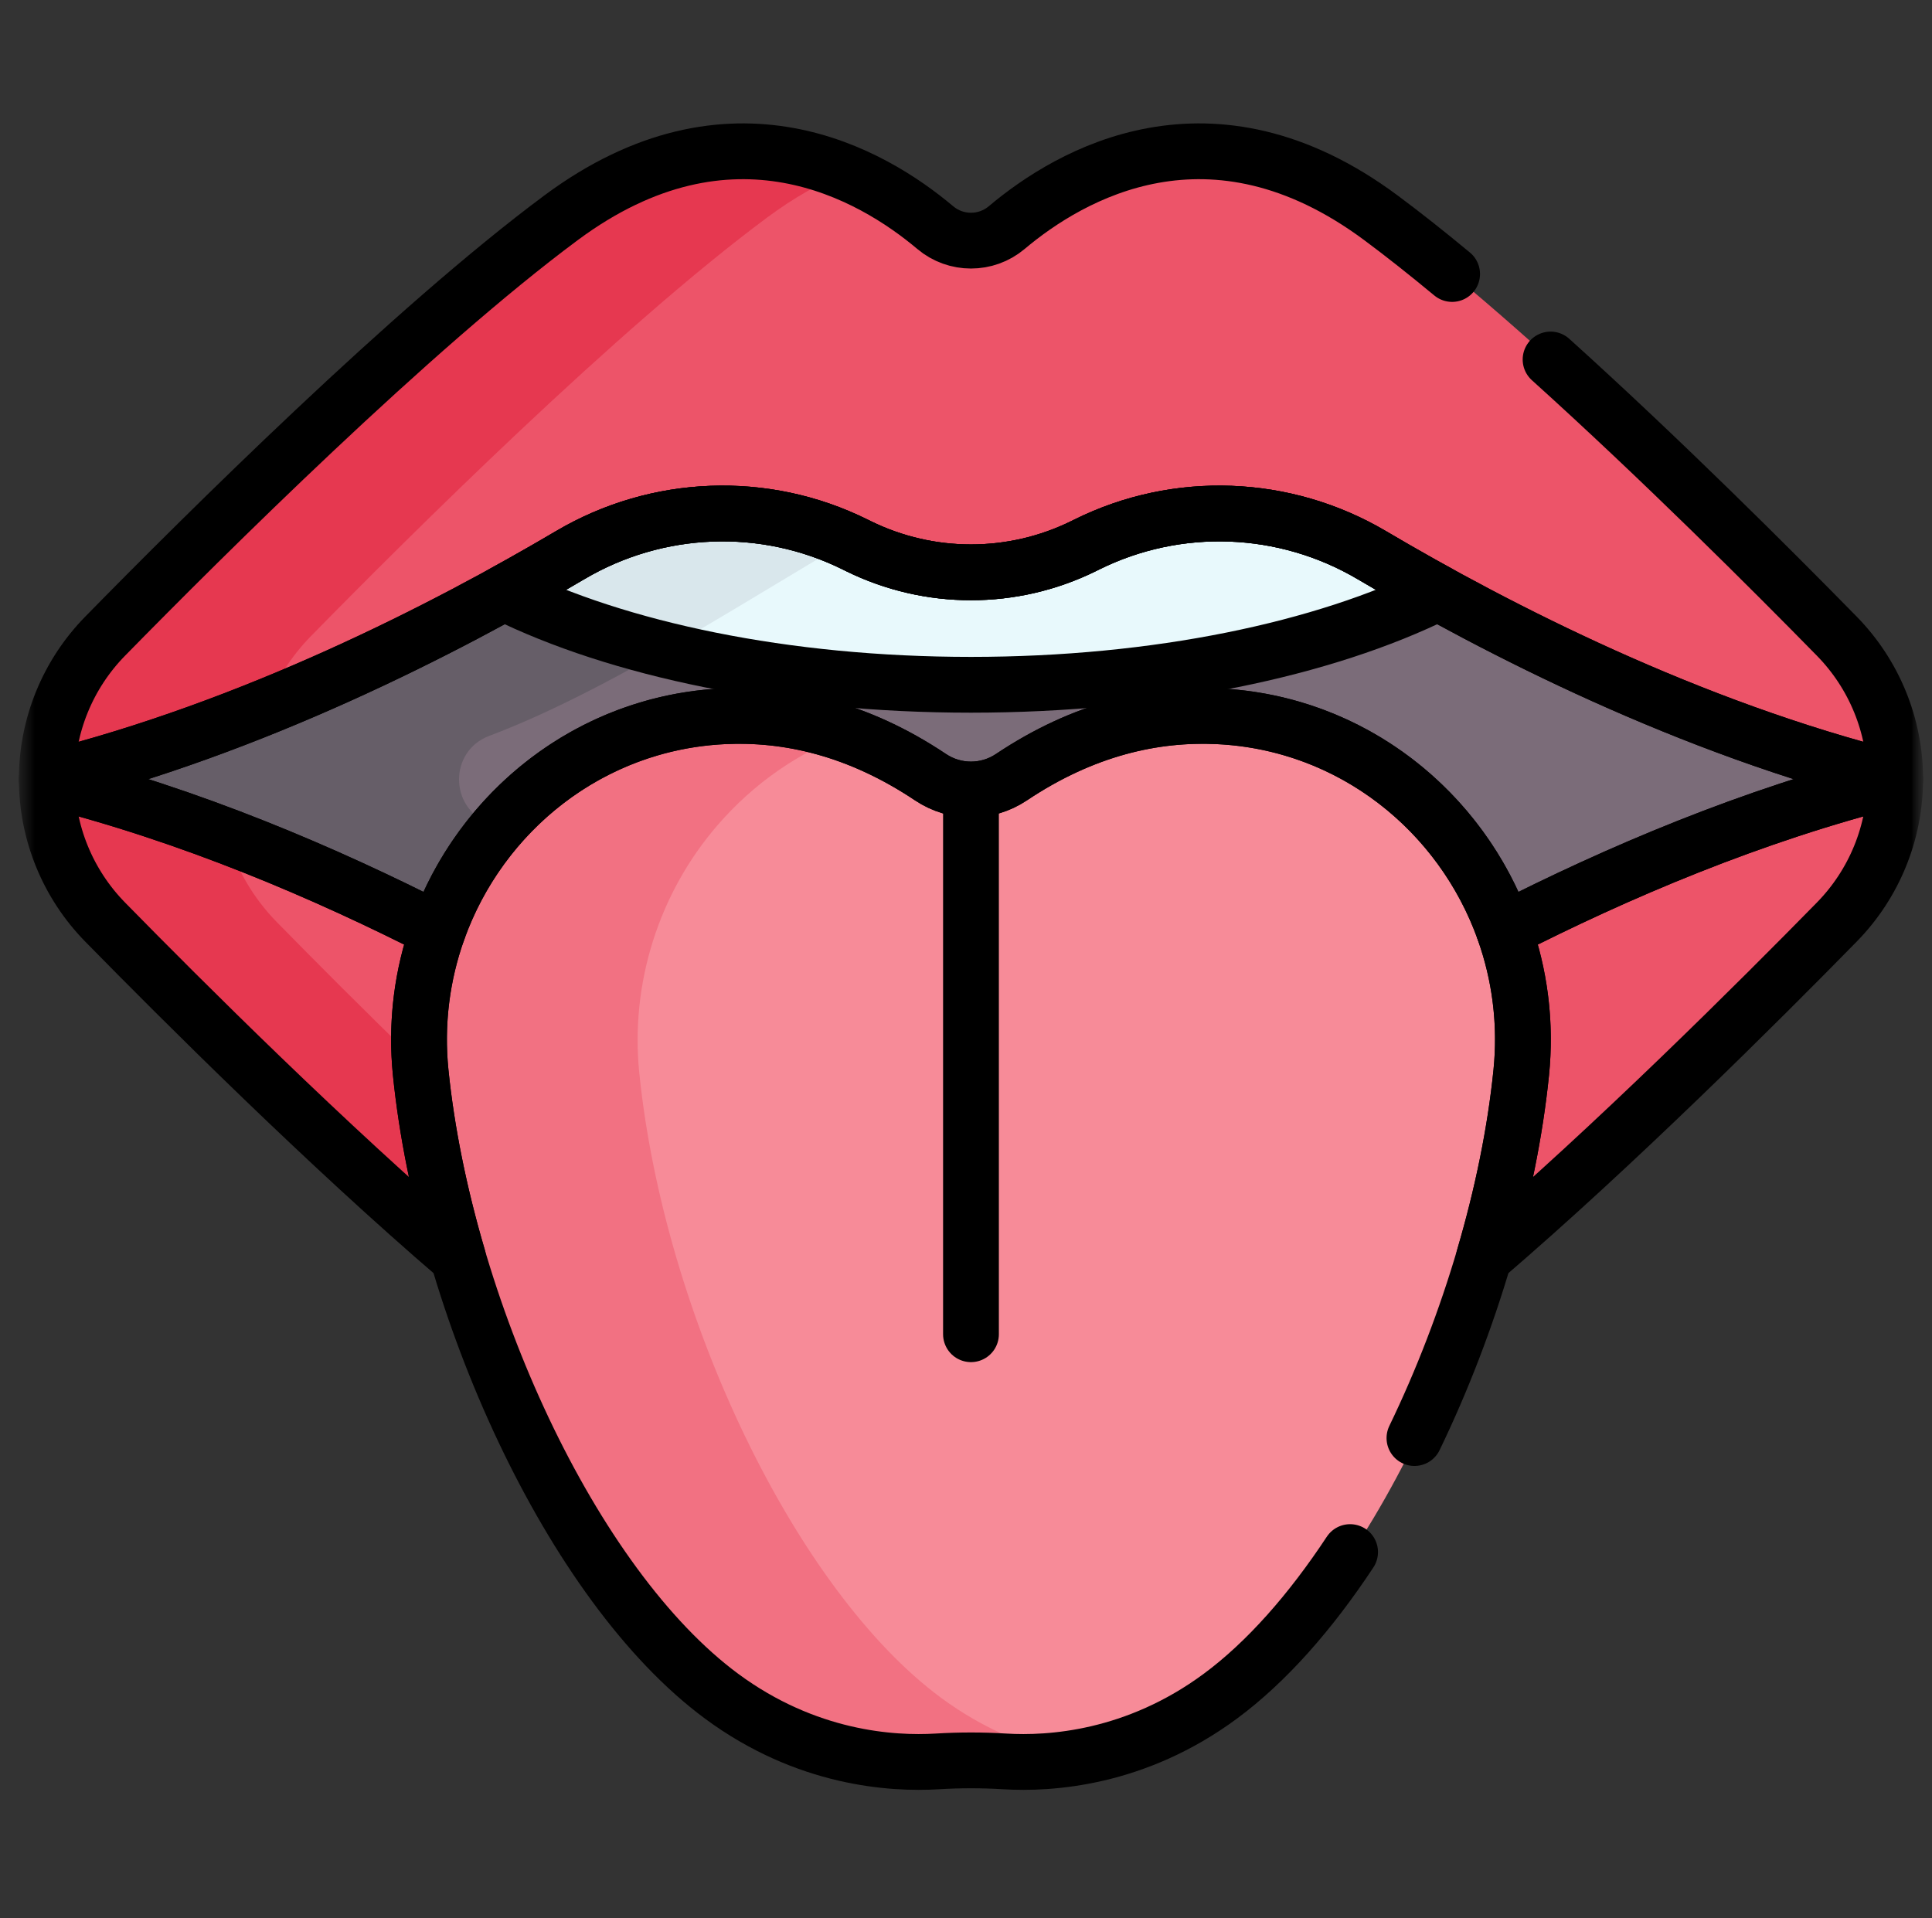 <svg xmlns="http://www.w3.org/2000/svg" width="139" height="138" viewBox="0 0 139 138" fill="none"><rect x="0" y="0" width="139" height="138" fill="#333333" stroke="none"/><g clip-path="url(#clip0_2_282)"><g clip-path="url(#clip1_2_282)"><g clip-path="url(#clip2_2_282)"><mask id="mask0_2_282" style="mask-type:luminance" maskUnits="userSpaceOnUse" x="1" y="0" width="138" height="138"><path d="M138.524 0.33H1.256V137.33H138.524V0.33Z" fill="white"></path></mask><g mask="url(#mask0_2_282)"><mask id="mask1_2_282" style="mask-type:luminance" maskUnits="userSpaceOnUse" x="1" y="0" width="138" height="138"><path d="M1.357 0.329H138.357V137.329H1.357V0.329Z" fill="white"></path></mask><g mask="url(#mask1_2_282)"><path d="M102.434 41.281C94.291 45.044 82.716 47.396 69.869 47.396C57.022 47.396 45.446 45.044 37.304 41.281C28.419 46.245 16.292 52.828 3.375 56.058C13.672 58.632 23.466 63.631 31.517 67.741C34.568 59.193 42.457 52.786 52.111 52.336C56.691 52.123 61.744 53.235 66.957 56.72C68.726 57.902 71.012 57.902 72.78 56.72C77.994 53.235 83.047 52.123 87.627 52.336C97.281 52.786 105.17 59.193 108.221 67.742C116.272 63.631 126.066 58.632 136.363 56.058C123.446 52.828 111.319 46.245 102.434 41.281Z" fill="#7B6C79"></path><path d="M35.189 59.232C32.304 58.117 32.304 54.033 35.2 52.945C39.975 51.151 45.26 48.273 50.156 45.41C45.31 44.375 40.96 42.971 37.304 41.281C28.419 46.245 16.292 52.829 3.375 56.058C13.672 58.632 23.466 63.63 31.517 67.742C32.588 64.743 34.255 62.009 36.383 59.702C35.987 59.544 35.589 59.387 35.189 59.232Z" fill="#665E68"></path><path d="M132.163 45.773C124.974 38.437 110.05 23.605 99.358 15.666C87.129 6.585 76.986 12.545 72.439 16.377C70.957 17.626 68.781 17.626 67.299 16.377C62.753 12.545 52.609 6.585 40.381 15.666C29.689 23.605 14.765 38.437 7.575 45.773C4.883 48.52 3.375 52.211 3.375 56.057C18.202 52.351 31.989 45.282 41.026 39.946C47.297 36.243 55.017 35.943 61.541 39.181C61.618 39.219 61.696 39.258 61.773 39.295C66.882 41.807 72.857 41.807 77.965 39.295C78.042 39.258 78.12 39.219 78.197 39.181C84.721 35.943 92.441 36.243 98.713 39.946C107.75 45.282 121.537 52.351 136.363 56.057C136.363 52.211 134.855 48.52 132.163 45.773Z" fill="#ED5469"></path><path d="M22.367 45.773C29.557 38.437 44.481 23.605 55.173 15.665C57.122 14.218 59.019 13.154 60.848 12.401C55.604 10.231 48.446 9.676 40.381 15.665C29.688 23.605 14.765 38.437 7.575 45.773C4.883 48.52 3.375 52.211 3.375 56.057C8.827 54.695 14.137 52.876 19.123 50.857C19.836 48.974 20.931 47.239 22.367 45.773Z" fill="#E63850"></path><path d="M30.279 77.175C29.915 73.597 30.382 70.12 31.517 66.939C23.466 62.828 13.672 58.632 3.375 56.057C3.375 59.904 4.883 63.595 7.575 66.342C13.207 72.089 23.587 82.436 32.96 90.467C31.641 85.984 30.715 81.466 30.279 77.175Z" fill="#ED5469"></path><path d="M30.23 76.606C26.154 72.656 22.524 69.005 19.914 66.342C18.2 64.593 16.969 62.461 16.299 60.15C12.15 58.576 7.81 57.166 3.376 56.057C3.376 59.904 4.884 63.595 7.576 66.342C13.209 72.089 23.588 82.436 32.961 90.467C31.642 85.984 30.715 81.465 30.28 77.175C30.26 76.985 30.245 76.796 30.23 76.606Z" fill="#E63850"></path><path d="M108.221 66.939C109.357 70.12 109.823 73.597 109.46 77.175C109.024 81.465 108.098 85.984 106.779 90.467C116.152 82.436 126.531 72.089 132.164 66.342C134.856 63.595 136.363 59.904 136.363 56.057C126.067 58.632 116.273 62.827 108.221 66.939Z" fill="#ED5469"></path><path d="M69.869 49.27C83.271 49.27 95.292 46.71 103.473 42.659C101.772 41.724 100.179 40.812 98.712 39.946C92.441 36.243 84.721 35.943 78.197 39.181C78.119 39.219 78.042 39.258 77.965 39.296C72.856 41.807 66.881 41.807 61.772 39.296C61.696 39.258 61.618 39.219 61.541 39.181C55.017 35.943 47.297 36.243 41.025 39.946C39.559 40.812 37.966 41.724 36.265 42.659C44.445 46.71 56.466 49.27 69.869 49.27Z" fill="#E8F9FC"></path><path d="M61.034 38.94C54.62 35.962 47.135 36.338 41.025 39.946C39.559 40.812 37.965 41.724 36.265 42.659C39.553 44.287 43.462 45.674 47.832 46.751C52.764 43.946 57.451 40.992 61.034 38.94Z" fill="#D9E7EC"></path><path d="M103.987 59.4C99.794 54.537 93.987 51.696 87.634 51.4C82.463 51.159 77.442 52.642 72.707 55.806C70.984 56.959 68.757 56.959 67.033 55.806C62.299 52.642 57.278 51.159 52.106 51.4C45.754 51.696 39.947 54.537 35.754 59.4C31.539 64.289 29.495 70.773 30.147 77.189C31.929 94.731 41.466 114.483 51.859 122.156C56.597 125.654 62.181 127.188 67.459 126.866C69.059 126.768 70.681 126.768 72.281 126.866C75.462 127.06 81.718 126.706 87.882 122.156C98.274 114.483 107.811 94.731 109.594 77.189C110.246 70.773 108.202 64.289 103.987 59.4Z" fill="#F78B98"></path><path d="M67.706 122.156C57.313 114.483 47.776 94.731 45.993 77.189C45.342 70.773 47.386 64.289 51.601 59.4C54.221 56.36 57.474 54.11 61.097 52.778C58.171 51.723 55.165 51.257 52.106 51.4C45.754 51.696 39.947 54.537 35.754 59.4C31.539 64.289 29.495 70.773 30.147 77.189C31.929 94.731 41.466 114.483 51.859 122.156C56.597 125.654 62.181 127.188 67.459 126.866C69.059 126.768 70.681 126.768 72.281 126.866C73.64 126.948 75.56 126.93 77.794 126.529C74.284 125.894 70.813 124.45 67.706 122.156Z" fill="#F27182"></path><path d="M78.186 39.181C78.109 39.22 78.031 39.258 77.955 39.296C72.846 41.807 66.871 41.807 61.762 39.296C61.685 39.258 61.608 39.22 61.53 39.181C55.006 35.943 47.286 36.243 41.015 39.946C31.978 45.282 18.191 52.351 3.365 56.058C13.661 58.632 23.455 62.828 31.507 66.939C34.557 58.39 42.447 51.983 52.101 51.533C56.681 51.32 61.733 52.432 66.947 55.917C68.715 57.1 71.001 57.1 72.77 55.917C77.984 52.432 83.036 51.32 87.616 51.533C97.27 51.983 105.159 58.39 108.21 66.939C116.261 62.828 126.055 58.632 136.352 56.058C121.526 52.351 107.739 45.282 98.702 39.946C92.43 36.243 84.71 35.943 78.186 39.181Z" stroke="black" stroke-width="4.014" stroke-miterlimit="10" stroke-linecap="round" stroke-linejoin="round"></path><path d="M30.268 77.175C29.905 73.597 30.371 70.12 31.507 66.939C23.455 62.828 13.661 58.632 3.365 56.057C3.365 59.904 4.872 63.595 7.564 66.342C13.197 72.089 23.576 82.436 32.949 90.467C31.631 85.984 30.704 81.466 30.268 77.175Z" stroke="black" stroke-width="4.014" stroke-miterlimit="10" stroke-linecap="round" stroke-linejoin="round"></path><path d="M108.208 66.939C109.344 70.12 109.81 73.597 109.447 77.175C109.011 81.465 108.085 85.984 106.766 90.467C116.139 82.436 126.518 72.089 132.151 66.342C134.843 63.595 136.35 59.904 136.35 56.057C126.054 58.632 116.26 62.827 108.208 66.939Z" stroke="black" stroke-width="4.014" stroke-miterlimit="10" stroke-linecap="round" stroke-linejoin="round"></path><path d="M69.858 57.922V95.997" stroke="black" stroke-width="4.014" stroke-miterlimit="10" stroke-linecap="round" stroke-linejoin="round"></path><path d="M69.857 49.27C83.26 49.27 95.281 46.71 103.461 42.659C101.76 41.724 100.167 40.812 98.701 39.946C92.429 36.243 84.709 35.943 78.185 39.181C78.108 39.219 78.03 39.258 77.954 39.296C72.845 41.807 66.87 41.807 61.761 39.296C61.684 39.258 61.607 39.219 61.529 39.181C55.005 35.943 47.285 36.243 41.014 39.946C39.547 40.812 37.954 41.724 36.253 42.659C44.434 46.71 56.455 49.27 69.857 49.27Z" stroke="black" stroke-width="4.014" stroke-miterlimit="10" stroke-linecap="round" stroke-linejoin="round"></path><path d="M104.474 19.714C102.695 18.24 100.972 16.872 99.347 15.666C87.118 6.585 76.975 12.545 72.428 16.377C70.946 17.626 68.77 17.626 67.288 16.377C62.742 12.545 52.599 6.585 40.37 15.666C29.678 23.605 14.754 38.437 7.564 45.773C4.872 48.52 3.365 52.211 3.365 56.057C18.191 52.351 31.977 45.282 41.015 39.946C47.286 36.243 55.006 35.943 61.53 39.181C61.608 39.219 61.685 39.258 61.762 39.295C66.871 41.807 72.846 41.807 77.954 39.295C78.031 39.258 78.109 39.219 78.186 39.181C84.71 35.943 92.43 36.243 98.702 39.946C107.739 45.282 121.526 52.351 136.352 56.057C136.352 52.211 134.844 48.52 132.152 45.773C127.468 40.993 119.499 33.031 111.558 25.866" stroke="black" stroke-width="4.014" stroke-miterlimit="10" stroke-linecap="round" stroke-linejoin="round"></path><path d="M101.764 103.467C105.762 95.194 108.579 85.731 109.448 77.176C110.788 63.982 100.862 52.151 87.615 51.534C83.035 51.321 77.983 52.432 72.769 55.918C71.001 57.1 68.714 57.1 66.946 55.918C61.732 52.432 56.68 51.321 52.1 51.534C38.853 52.151 28.927 63.982 30.267 77.176C31.964 93.876 41.08 114.041 51.925 122.048C58.009 126.54 64.159 126.933 67.439 126.732C69.05 126.634 70.665 126.634 72.276 126.732C75.556 126.933 81.706 126.54 87.789 122.048C91.123 119.587 94.293 115.976 97.134 111.671" stroke="black" stroke-width="4.014" stroke-miterlimit="10" stroke-linecap="round" stroke-linejoin="round"></path></g></g></g></g></g><defs><clipPath id="clip0_2_282"><rect width="138" height="137" fill="white" transform="translate(0.89 0.33)"></rect></clipPath><clipPath id="clip1_2_282"><rect width="138" height="137" fill="white" transform="translate(0.89 0.33)"></rect></clipPath><clipPath id="clip2_2_282"><rect width="138" height="137" fill="white" transform="translate(0.89 0.33)"></rect></clipPath></defs></svg>